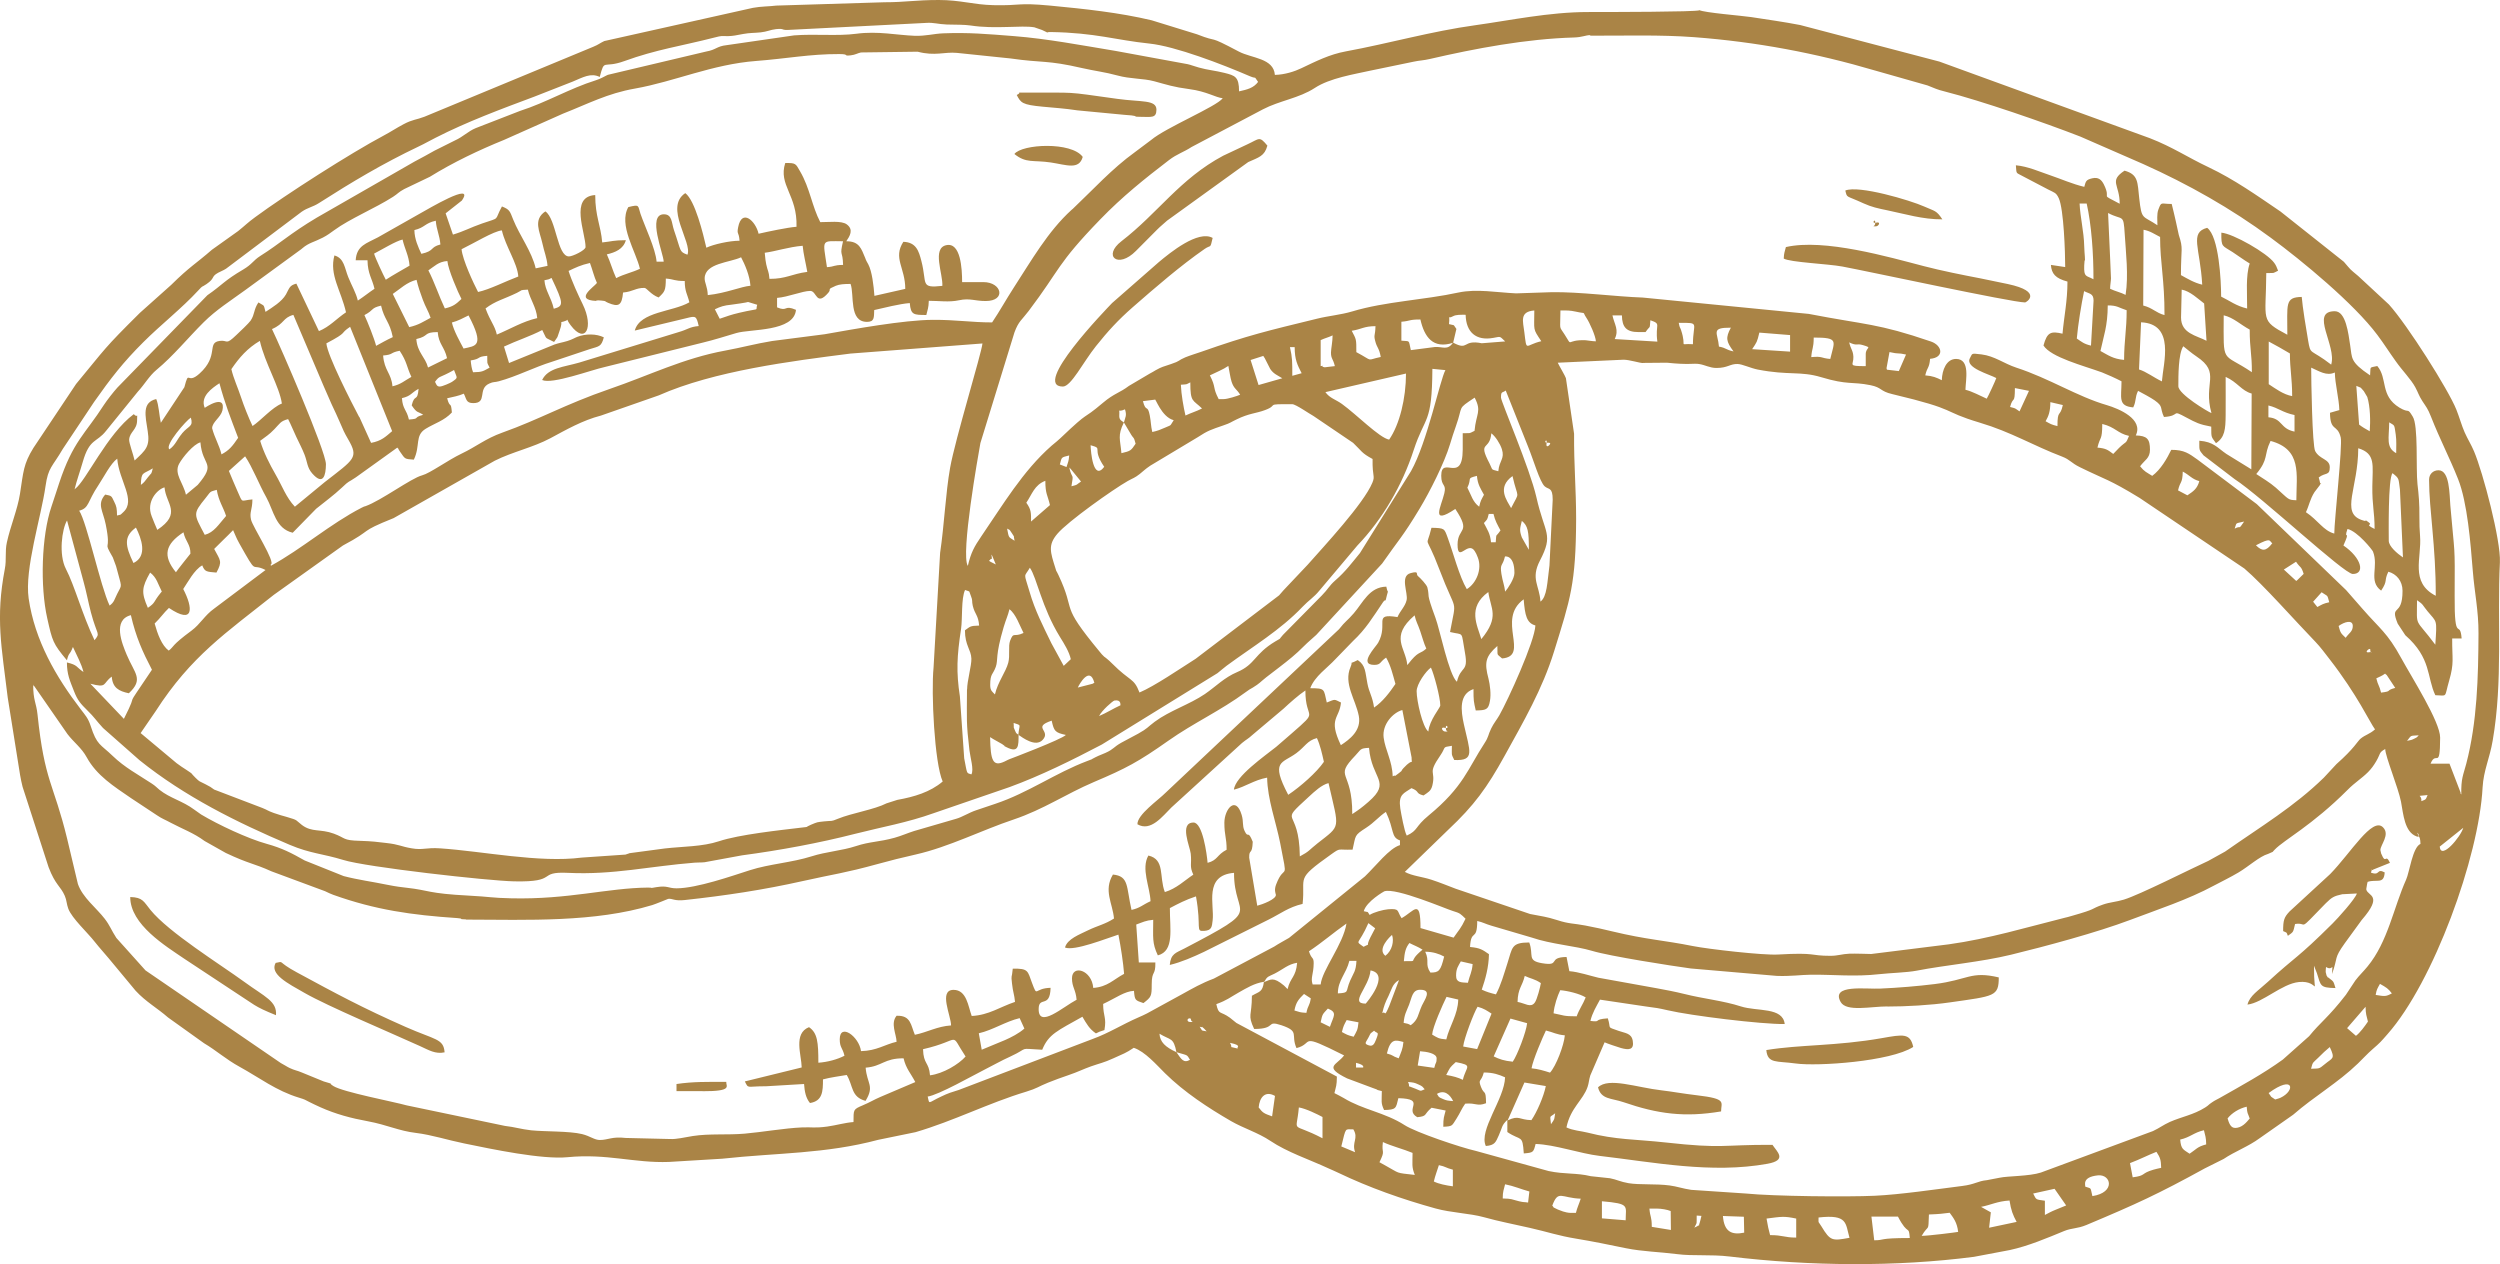 <?xml version="1.0" encoding="UTF-8"?><svg id="Ebene_2" xmlns="http://www.w3.org/2000/svg" width="232.63" height="117.64" viewBox="0 0 232.63 117.64"><defs><style>.cls-1{fill:#aa8446;fill-rule:evenodd;}</style></defs><g id="_Ńëîé_1"><path class="cls-1" d="m227.02,78.78l2.19-1.75c-.22.82-2.08,3.05-2.19,1.75h0Zm-52.46-57.72c.26,0,.5-.47,0-.34-.5.13,0-.56-.07.1-.03.28-.38.24.06.24h0Zm-109.19,80.48c2.87.01,2.17-.47,2.21-.87-1.78,0-3.07-.03-4.63.2v.66s2.42,0,2.42,0h0ZM100.75,14.6c-1.05-1.44-5.65-1.2-6.36-.27,1.11.89,1.71.54,3.4.79,1.44.22,2.62.72,2.96-.52h0Zm79.99,5.81c-.56-.85-.68-.74-1.68-1.19-1.32-.59-6.11-2.01-7.35-1.49.19.73,0,.41,1.69,1.19.77.35,1.35.47,2.22.65,1.57.32,3.3.86,5.12.84h0Zm-74.68-9.54c1.07,0,1.54.16,1.55-.66,0-.95-1.41-.7-3.63-1.01-5.19-.72-3.5-.56-8.71-.58-.84,0-.08-.07-.66.22.38.72.48.91,2.44,1.09,1.28.12,2,.16,3.21.34l4.41.42c.17.01.57.04.62.05.63.07.11.13.77.13h0Zm54.09,92.56c0-.87.59-1.18-2.23-1.51-1.36-.16-2.34-.35-3.3-.46-2.36-.27-4.93-1.24-5.92-.28.29,1.14,1.22.99,2.37,1.38,3.2,1.1,5.68,1.43,9.08.86h0Zm-118.78-5.52c-.1-1.27-.86-1.13-3.62-2.35-4.01-1.77-6.44-3.08-10.13-5.08-1.93-1.04-1.1-1.05-1.97-.88-.58,1.04,1.12,1.9,2.7,2.8,2.15,1.23,7.98,3.69,10.73,4.94.82.37,1.43.77,2.3.58h0Zm136.66-.49c-.28-1.3-.94-1.17-2.92-.82-4.26.75-7.59.59-10.75,1.11.12,1.29.95,1,2.74,1.25,2.01.28,8.83-.18,10.93-1.54h0Zm-152.35-2.94c.12-1.32-1.04-1.72-2.94-3.11-2.3-1.67-7.04-4.61-8.74-6.7-.63-.77-.7-1.17-1.88-1.2-.01,2.56,3.31,4.57,5.04,5.75l4.65,3.07c1.88,1.2,1.77,1.33,3.88,2.18h0Zm149.94-.82c1.72,0,3.99-.12,5.85-.39,4.12-.59,4.52-.54,4.52-2.32-2.63-.62-2.83.23-5.97.62-1.52.19-3.42.35-5.05.42-1.34.07-4.64-.43-3.69,1.25.54.94,2.8.41,4.34.41h0ZM117.94,13.56c-.77-.93-.72-.66-1.87-.13l-2.25,1.06c-4.03,2.15-6.06,5.33-9.46,7.95-1.78,1.37-.34,2.61,1.34.91l1.98-1.99c.34-.34.61-.54.92-.83l7.55-5.45c.98-.44,1.52-.55,1.78-1.52h0Zm-19.04,22.41c.77,0,1.88-2.26,3.08-3.76,1.11-1.39,2.05-2.42,3.43-3.63,2.07-1.81,4.44-3.86,6.69-5.42.61-.42.49.05.74-1.02-1.35-.76-3.96,1.37-5.01,2.25l-4.35,3.81c-.55.58-7.52,7.76-4.58,7.77h0Zm89.52-7.82c.13,0,1.73-1.01-1.59-1.72-.95-.2-1.62-.34-2.56-.53-1.57-.3-3.63-.71-5.27-1.14-3.2-.83-9.25-2.59-12.82-1.77-.12.51-.17.48-.2,1.07.59.35,4.1.49,5.45.74,2.26.42,15.8,3.34,16.99,3.34h0Zm28.2,62.82c-.17-.29-.1-.05-.21-.52-.01-.05.02-.4.03-.47.7.45.61-.62.56.66.58-1.65.14-1.4,1.18-2.86l1.58-2.17c2.04-2.35.58-2.21.43-2.83,0-.01,0-.07,0-.08,0-.04.03-.14.03-.18.03-.22.05-.29.09-.46.85-.28,1.52.27,1.59-.88-.79-.42-.38.35-1.28.02.25-.7-.15-.03.25-.3l1.52-.61c-.43-.94-.36.25-.82-.87l-.07-.32c0-.49.93-1.44.24-2.12-1-.99-2.99,2.38-4.91,4.35l-3.78,3.48c-.52.55-.6.82-.6,1.83.29.16.3.02.44.44.54-.39.48-.3.67-1.1,1.28-.2.12.89,2.78-1.85.03-.03.07-.08.11-.11.53-.52.72-.64,1.5-.81l1.36-.07c-.14.5-1.8,2.34-2.27,2.8-3.32,3.3-3.35,2.98-6.02,5.43-.89.82-1.67,1.26-1.89,2.11,1.42-.17,3.2-1.94,4.78-2.1,2.03-.21,1.39,1.78,1.41-1.52l.27.69c.38,1.19.27,1.36,1.73,1.39-.21-.7-.15-.57-.68-.99h0Zm9.99-30.98c-1.95-2.61-1.71-1.49-1.7-4.14.63.43.46.4.97,1.02.9,1.09.89.69.73,3.13h0Zm-3.01-8.12c-.53-.36-1.32-1.03-1.32-1.55,0-.55-.08-5.82.35-6.29.66.52.54.49.69,1.52l.28,6.32h0Zm-.63-9.7c-.98-.54-.66-1.4-.65-2.87.53.34.46.13.61,1.15.08.56.04,1.15.04,1.72h0Zm-2.01,7.05c-1.06-.52-.06-.28-.59-.65-.76-.52.29.14-.63-.19-1.95-.7-.31-2.96-.3-6.67,1.64.5,1.33,1.56,1.31,3.53-.02,1.85.21,2.35.21,3.97h0Zm-1.71-13.32c.6.27.28.03.71.5l.32.54c.28.9.3,2.23.23,3.19-.4-.22-.69-.39-.99-.62l-.26-3.61h0Zm-2.04,13.75c-1.02-.27-1.5-1.23-2.64-1.99.3-.62.37-1.2.8-1.87l.49-.64c.21-.54.11.33-.02-.43l-.08-.29c.62-.49,1.03-.14,1.03-.95,0-.79-.94-.71-1.36-1.51-.27-.51-.37-6.6-.37-7.76.75.33,1.44.81,2.2.45.02,1.06.39,2.44.42,3.5l-.87.25c.02,1.8.69,1.01,1,2.3.18.74-.6,7.75-.6,8.94h0Zm-3.52-3.1c-.83-.04-.64-.03-1.92-1.17-.55-.48-1.26-.9-1.82-1.27,1.19-1.45.66-1.69,1.33-3.08,2.93.79,2.41,3.08,2.4,5.52h0Zm-.19-6.39c-1.35-.27-1.09-1.22-2.42-1.33v-1.1c.95.23,1.29.65,2.43.89v1.54h0Zm-.21-3.3c-.83-.15-1.55-.7-2.18-1.11v-3.97c.7.38,1.26.68,1.97,1.11,0,1.47.21,2.3.21,3.97h0Zm-3.74-2.22c-2.85-1.93-2.64-.59-2.63-5.3.91.21,1.59.89,2.42,1.33,0,1.84.21,2.26.2,3.97h0Zm-4.23-2.93c-.94-.49-2.37-.68-2.37-2.16l.06-2.6c.79.14,1.54.88,2.09,1.29l.22,3.47h0Zm.46,6.73c-.29-.1-3.08-1.76-3.08-2.5,0-.92-.01-3.02.46-3.72.45.35.71.6,1.23.95,2.32,1.55.59,2.43,1.39,5.27h0Zm-4.37-9.12c-.8-.21-1.1-.67-1.98-.89l.03-7.05c.6.1,1.08.44,1.54.67,0,2.41.42,3.97.41,7.27h0Zm-.24,6.17c-.74-.35-1.48-.92-2.13-1.11l.19-4.39c3.19.15,2.07,3.77,1.94,5.49h0Zm-3.52-2c-1.03-.09-1.48-.44-2.2-.83.3-1.4.67-2.31.68-4.24.89-.01,1.03.22,1.76.45,0,1.82-.23,2.76-.24,4.63h0Zm-1.49-13.67c1.39.74,1.43,0,1.55,1.97.1,1.67.37,3.82.08,5.65-.43-.23-.98-.34-1.44-.57,0-.34.08-.74.08-.97l-.07-1.68-.2-4.41h0Zm-1.35,6.17c-.7-.38-.91-.16-.87-1.29.04-1,.1.01.06-.8-.01-.28-.06-.64-.06-.99-.03-1.39-.37-2.65-.43-3.97h.66c.44,1.95.64,4.66.63,7.06h0Zm-.24,6.17c-.67-.16-.85-.34-1.32-.66.11-1.26.42-3.19.68-4.41.49.26.88.2.88.88l-.24,4.19h0Zm-.61-14.77c-1.11-.26-2.18-.74-3.13-1.06-1.02-.34-2.12-.85-3.25-.95.07.9-.02.63.71,1.05l2.31,1.21c.58.3.72.27.97.8.47,1.01.6,5.09.6,6.41l-1.33-.2c.06.82.42,1.25,1.54,1.55,0,1.83-.32,3.26-.46,4.85-1.07-.25-1.43-.16-1.77,1.1.7,1.1,3.7,1.87,5.44,2.5.42.16,1.35.58,1.82.83,0,1.53-.36,2.3,1.09,2.43.31-.64.14-.9.45-1.54.4.21,1.2.64,1.54.88.85.6.46.67.87,1.55,1.64-.1.58-.76,2.12.07.85.45,1.15.62,2.28.83,0,1.1,0,.9.44,1.54.82-.54.89-1.28.9-2.63.01-1.17,0-2.36,0-3.54,1.09.48,1.48,1.3,2.42,1.55l-.03,7.05-2.32-1.43c-.84-.57-1.18-1.13-2.52-1.23.01.86-.07.82.39,1.36l2.88,2.2c2.62,1.72,10.18,8.83,11.01,8.84,1.18,0,.81-1.51-.87-2.65.73-1.63-.03-.39.38-1.54.95.23,2.31,1.95,2.37,2.1.56,1.42-.46,2.74.76,3.64.65-.97.24-.87.67-1.76.75.2,1.32.86,1.32,1.77,0,2.53-1.22,1.16-.45,3.06l.71,1.08c2.43,2.13,1.99,3.89,2.79,5.58,1.18.03.81.29,1.29-1.36.48-1.67.27-1.97.28-3.92h.88c-.15-1.88-.68.63-.65-3.97.03-5.06.01-3.6-.4-8.38-.09-1.09-.05-3.3-1.1-3.3-.51,0-.88.36-.88.88,0,2.8.64,6.2.62,10.8-2.43-1.25-1.29-3.52-1.46-5.57-.05-.61-.06-1.08-.06-1.7.01-1.35-.06-2.1-.18-3.12-.16-1.47.1-5.48-.45-6.3-.54-.88-.25-.23-1.23-.82-1.83-1.12-1.07-2.71-2.06-3.87-.8.18-.59,0-.67.87-1.89-1.27-1.66-1.6-1.85-2.78-.17-1.1-.39-3.18-1.43-3.19-2.37,0,.2,3.22-.34,4.97-2-1.55-1.9-.81-2.15-2.27-.17-.97-.52-3.12-.59-4.03-1.6.03-1.33.67-1.34,3.52-2.59-1.38-1.98-1.26-1.96-5.74.87-.02.52.06,1.1-.22-.14-.34-.17-.47-.36-.73-.65-.91-3.82-2.72-4.92-2.81-.02,1.4.09,1.18,1.05,1.81.57.37.99.7,1.59,1.06-.39,1.14-.23,2.81-.24,4.19-1.04-.25-1.58-.7-2.42-1.11,0-1.47-.2-5.58-1.3-6.4-1.67.44-.65,1.87-.46,5.29-.76-.18-1.36-.55-1.98-.89,0-2.55.24-2.39-.2-3.74l-.28-1.28c-.09-.46-.26-1.07-.38-1.6-1.04,0-.94-.26-1.24.52-.16.42-.09,1-.09,1.46-1.39-.94-1.46-.44-1.69-2.49-.17-1.49-.06-2.23-1.37-2.59-1.49.99-.44,1.28-.45,3.08-2.01-1.07-.68-.22-1.49-1.83-.21-.4-.49-.67-1.06-.54-.6.14-.6.28-.75.81h0Zm31.35,57.16c.08-.68-.68-.41.58-.57-.19.45-.12.39-.58.57h0Zm-1.34-5.6c.45-.56.23-.47,1.1-.53-.16.14-.07.15-.37.29-.4.2-.26.11-.74.23h0Zm-2.41-4.51c-.16-.68-.28-.64-.44-1.32.32-.16.51-.21.82-.44.04.04.06.09.14.12l.8,1.21c-.98.26-.19.3-1.32.44h0Zm1,28c-.58.31-.66.27-1.5.14.09-.53.16-.59.4-1.03.6.34.76.43,1.11.89h0Zm-2.09-31.75c-.61.11.11-.53.09-.22-.03.41.37.13-.09.22h0Zm-1.24,35.7l-.83-.72,1.72-1.99c.01.72.09.83.22,1.38-.26.39-.75,1.06-1.11,1.32h0Zm-1.62-38.14c.54-.39,1.32-.62,1.32,0,0,.53-.36.65-.66,1.1-.43-.42-.48-.41-.66-1.11h0Zm-1.98-1.77l-.39-.49.79-.88c.62.44.5.16.71.93-.58.13-.65.2-1.1.44h0Zm-.58,42.96c.16-.67.19-.54.68-1.03.4-.4.67-.66,1.06-.98.53,1.13.26.99-.46,1.59-.58.48-.49.39-1.29.43h0Zm-2.54-46.44l1.14-.73c.43.64.46.35.71,1.13l-.57.56s-.08.06-.12.1l-1.15-1.06h0Zm-.8,49.31c-.55-.39-.23-.08-.61-.6,2.38-1.75,2.5-.21,1.1.44-.17.08-.46.14-.49.16h0Zm-1.79-51.57c1.47-.77,1.21-.4,1.52-.19-.59.78-.96.75-1.52.19h0Zm-1.97,54.21c-.4,0-.56-.51-.67-.88.38-.49,1.07-.93,1.78-1.09.06.72.07.49.28,1.1-.32.38-.73.88-1.38.88h0Zm-.01-55.76c.22-.6-.01-.45.88-.66-.59.87-.23.31-.88.66h0Zm-4.19,58.17c-.6-.41-.8-.41-.88-1.32.96-.22,1.25-.65,2.21-.87.12.52.2.65.21,1.32-.84.21-.95.48-1.55.87h0Zm.9-62.59c-.2.72-.56.95-1.11,1.32l-.87-.46c.21-.91.41-.59.44-1.75.66.35.84.7,1.54.89h0Zm-6.2,64.78l-.25-1.32c.97-.37,1.69-.75,2.46-1.05.36.55.42.75.44,1.49-.38.09-.41.08-.71.17-1.22.35-.66.55-1.93.71h0Zm-.34-68.99c-.33.82-.21.42-.93,1.12l-.54.56c-.5-.37-.66-.52-1.47-.59.26-1.1.44-.61.45-2.2,1.23.3,1.41.87,2.48,1.11h0Zm-3.41,70.74c-.21-.89-.06-.66-.66-.88.02-.14-.34-.89,1.17-1.05,1.23-.13,1.68,1.59-.51,1.93h0Zm-4.36-72.09c.29-.51.44-.9.45-1.79l1.16.27c-.26,1.2-.5.35-.5,1.96-.58-.14-.65-.2-1.1-.45h0Zm-.06,73.84v-1.32c-.89-.13-.78-.06-1.09-.67l1.99-.44,1.08,1.55-.93.38c-.43.17-.7.32-1.04.5h0Zm-2.36-74.77c-.49-.33-.3-.26-.88-.41.29-1.08.44-.17.45-1.76l1.31.26-.88,1.91h0Zm-2.83,75.96l.16-1.43-.91-.51c.87-.16,1.5-.52,2.65-.59.14.91.31,1.34.66,1.99l-2.55.54h0Zm-6.27.75c.67-1.14.61-.23.67-1.98,1.04-.04,1.28-.08,1.93-.16.36.49.69.9.79,1.78-.18.04-2.7.36-3.4.37h0Zm-1.46-82l-.67,1.54-1.11-.13c0-.1-.07-.16-.03-.17l.27-1.47c.94.22.69.04,1.54.23h0Zm-2.96,82.42l-.26-2.2h2.47c.97,1.87,1,.72,1.1,1.99-2.99,0-2.27.21-3.31.21h0Zm-.79-82.44v1.1c-1.75,0-1.11-.09-1.15-.87-.03-.61-.24-.68-.39-1.34.77.37.65.06,1.3.26.92.28.24.15.24.84h0Zm-1.51,82.21c-1.6.29-1.78.32-2.61-1.06-.31-.52-.28-.22-.27-.83,2.74-.31,2.49.54,2.88,1.89h0Zm-1.8-81.78c-.92-.08-.65-.27-1.76-.17.07-.9.22-.76.23-1.82,2.38,0,1.93.31,1.54,1.99h0Zm-3.16,80v1.76c-1.12,0-1.21-.23-2.43-.23-.15-.56-.21-.82-.33-1.54,1.42-.18,1.61-.24,2.76,0h0Zm-.57-82.22v1.54s-3.53-.23-3.53-.23c.43-.65.46-.64.67-1.54l2.87.23h0Zm-6.26,81.97l1.96.07.03,1.48c-1.17.24-1.87-.08-1.98-1.55h0Zm.99-80.45c-.79-.18-.62-.31-1.35-.45-.1-1.29-.82-1.77,1.11-1.76-.51.95-.44,1.28.24,2.2h0Zm-3.64,81.54c.29-.59.2-.25.22-1.13l.44.03c-.04.17-.15.66-.18.71-.35.62.3-.24-.2.25l-.29.14h0Zm-1.45-84.2c2.03,0,1.32-.06,1.32,1.99-1.43-.1-.52.43-1.11-1.33-.12-.35-.1-.09-.21-.66h0Zm-.75,82.65l.02,1.76-1.78-.29c0-.99-.15-.85-.22-1.7h.66c.45,0,1.01.1,1.32.23h0Zm-2.57-78.92l2.22-.02c2.04.22,2.46.04,2.98.12.59.09,1,.37,1.63.37,1.05,0,1.26-.39,1.97-.37.43.01,1.21.39,1.88.52,2.89.56,3.94.12,5.9.71,2.49.75,2.83.39,4.57.74,1.1.22.87.56,2.03.83,6.34,1.51,4.42,1.54,8.15,2.66,2.93.87,4.96,2.13,7.67,3.16.75.29.8.57,1.66.99,2.38,1.17,2.66,1.09,5.54,2.85l9.75,6.57c1.74,1.48,4.79,4.94,6.62,6.83.47.49.86,1.03,1.29,1.58,2.62,3.37,3.78,5.94,4.25,6.56-.54.47-.87.48-1.34.86-.28.22-.56.88-2.25,2.37l-1.17,1.26c-2.78,2.71-5.82,4.52-9.19,6.88l-1.57.87c-1.5.68-6.4,3.16-7.85,3.6-.76.23-1.28.23-1.94.46-1.28.45-.45.36-2.89,1.05l-.39.11s-.09.02-.12.03c-.03,0-.1.02-.13.03-3.55.89-7.13,1.97-10.82,2.48l-7.22.9c-.13,0-1.55-.05-2.01-.03-.71.03-1.1.2-1.78.2-2.01,0-1.24-.33-4.89-.12-1.38.08-6.47-.5-7.92-.79-2.74-.55-4.28-.59-7.48-1.36-.74-.18-1.66-.39-2.53-.55-1.1-.21-1.5-.14-2.6-.5-1.08-.34-1.37-.34-2.53-.57l-6.92-2.35c-.79-.3-1.44-.57-2.26-.84-.88-.29-1.76-.34-2.48-.73l4.03-3.91c2.43-2.28,3.62-3.93,5.25-6.88,1.77-3.21,3.52-6.21,4.61-9.73,1.51-4.88,2.03-6.27,2.05-12.31,0-2.83-.21-4.99-.19-7.94l-.76-5.17c-.07-.22-.61-1.12-.76-1.44l6.14-.28c.56.01,1.47.31,1.79.31h0Zm-.43-2.87h.66c.48-.7.36-.15.45-1.1,1.07.37.42.33.65,1.99l-3.97-.24c.42-.86-.02-1.34-.21-2.2h.88c.02,1.1.42,1.55,1.54,1.55h0Zm-3.4,82.47v-1.59c2.65.23,2.21.41,2.21,1.77l-2.21-.18h0Zm-.57-81.61c-.29,0-.88-.1-.94-.1-1.93-.08-1.16.73-1.96-.53-.55-.87-.4-.29-.39-2.24.63,0,.84-.02,1.44.11,1.06.24.54-.07.98.58.29.43.86,1.69.88,2.19h0Zm-1.4,79.78c-.17.53-.32.8-.45,1.32-.64,0-.63.03-1.2-.13-.01,0-.45-.16-.48-.18-.69-.33-.27-.14-.52-.36.56-1.51.82-.71,2.65-.65h0Zm.46-18.73c-.25.64-.59,1.07-.84,1.76-1.28,0-1.17-.09-2.15-.28.06-.74.37-1.63.62-2.15.67.05,1.8.32,2.37.67h0Zm-3.23,11.8c-.09-.93-.16-.57.39-1.02-.11.64,0,.46-.39,1.02h0Zm-1.81-5.2c.13-.79,1.03-2.88,1.34-3.52.71.17.96.38,1.76.45-.08.93-.82,2.87-1.38,3.47-.57-.18-1.12-.35-1.71-.4h0Zm1.74-58.16c.01.16-.44.53-.34,0,.1-.57-.38-.02.09-.05.02,0,.24-.02.25.06h0Zm-1.48-12.37c0,1.95-.17,1.64.65,2.87-1.53.35-1.34,1.07-1.58-.85-.12-1-.47-1.9.93-2.01h0Zm.61,62.6c-.05.32-.35,1.55-.58,1.83-.38.49-.87.05-1.59-.08.03-1.28.44-1.44.67-2.42.54.26.92.27,1.5.67h0Zm-1.13-40.34l-.64-1.13c-.25-.69-.17-.84,0-1.54.56.45.66.97.65,2.67h0Zm-1.5,47.65c-.8-.08-1.23-.23-1.76-.49l1.56-3.52,1.55.43c-.07.79-.92,3-1.34,3.59h0Zm1.56,12.08l-.12,1.03c-.42-.07-.32,0-.84-.12-.77-.19-.62-.24-1.52-.26,0-.67.1-.8.22-1.32.82.16,1.43.44,2.26.67h0Zm-1.7-63.59c-.4-.73-1.35-1.91.13-2.98.52,2.29.72,1.29-.13,2.98h0Zm-.32,56.97l1.56-3.52,1.99.33c-.19.96-.84,2.45-1.34,3.17-1.14-.02-1.14-.49-2.2.02h0Zm-.23-49.18c-.08-.65-.23-.92-.35-1.66-.16-1.01.11-.68.33-1.63,0,0,.88-.17.88,1.54,0,.52-.59,1.41-.87,1.74h0Zm4.42-8.56l-.3,6.11c-.21,1.58-.22,2.91-.84,3.36-.08-1.49-.93-2.11-.05-3.81,1.3-2.5.45-2.44-.33-5.92-.6-2.64-3.29-8.89-3.29-9.25,0-.62.1-.41.44-.66l2.07,5.2c.53,1.3,1.09,3.28,1.55,3.71.36.33.75.05.75,1.24h0Zm-5.06-2.66c-.75-.2-.48-.07-.82-.73-1.13-2.16.03-1.12.17-2.8.37.27.82.97.98,1.47.29.91-.24,1.04-.33,2.06h0Zm.2,5.51c-.47.7-.36.15-.44,1.1h-.44c-.07-.83-.35-1.17-.66-1.79.35-.39.3-.27.45-.85h.44c.15.65.38,1.02.66,1.55h0Zm-1.78,10.11c-.38-1.29-1.33-2.94.65-4.38.21,1.56,1.08,2.28-.65,4.38h0Zm-1.69,37.91c.08-.76,1.01-3.18,1.34-3.7.6.16.88.37,1.3.64l-1.34,3.3-1.3-.24h0Zm1.93-51.33c-.24.45-.31.52-.44,1.1-.61-.45-.73-1.07-1.1-1.77.46-.94-.14-.83.89-1.1.07.82.34,1.17.66,1.77h0Zm-2.59,44.73c0-.67.21-.89.44-1.32l1.1.25c-.06.77-.27,1.02-.44,1.74-.64-.04-1.1,0-1.1-.67h0Zm-.27-58.9l.3-1.27c-.37-.5-.06-.28-.69-.45.12-1.09-.23-.39.37-.73.28-.16.72-.14,1.18-.14.03,1.61.96,2.45,2.58,2.15.73-.13.55-.18,1.1.33l-2.18.17c-1.84-.37-1.18.74-2.67-.06h0Zm-.65,68.15c.39-.73.27-.63.89-1.2,1.67.32.96.37.66,1.65-.45-.22-.94-.35-1.54-.45h0Zm-.1-31.96c-.26,0-.5-.48,0-.34.5.14,0-.56.07.1.02.28.38.24-.07.24h0Zm-1.21,28.21c.06-.75.99-2.8,1.34-3.52l1.09.25c-.03,1.41-.82,2.47-1.11,3.71-.75-.06-.82-.16-1.32-.45h0Zm1.96,6.18c-.51-.04-.62-.05-.94-.19-.52-.22-.35-.18-.57-.48.67-.4,1.19.02,1.51.67h0Zm-.03,6.39v1.54c-.65-.09-1.31-.22-1.77-.45.14-.6.29-.93.47-1.52.65.13.62.25,1.3.42h0Zm-.81-19.84c-.33,1.35-.49,1.49-1.28,1.49-.54-.81-.05-1.02-.48-1.94.72,0,1.3.2,1.76.45h0Zm-.7,9.48c0,.5-.08.26-.22.88l-1.54-.22.22-1.33c.59.04,1.55.19,1.54.67h0Zm-1.86-34.17c0-.67.87-1.88,1.33-2.2.28.58.87,2.78.87,3.53,0,.2-1.02,1.37-1.11,2.42-.54-.4-1.09-2.85-1.09-3.75h0Zm3.38-32.43c-.51.75-.96.35-1.68.4l-2.24.29c-.23-1.01-.04-.79-.88-.88v-1.76c.86-.07.72-.22,1.77-.21.37,1.63,1.17,2.77,3.03,2.17h0Zm-2.63,69.47c-.45.18-.28.19-.83-.04-1.04-.44-.42,0-.72-.64.52.05.59.06.92.21.48.21.4.22.63.47h0Zm-1.3-5.96c-.3-.17-.25-.12-.66-.22.07-.81.25-1.03.51-1.7.26-.66.29-1.39,1.04-1.38,1.14,0,.39.94.15,1.47-.39.87-.33,1.31-1.04,1.83h0Zm1.1-7.03c-1.54,1.25-.19,1.04-1.74,1.07.07-.85.17-1.25.52-1.69.46.24.77.33,1.22.62h0Zm-1.42-26.48c-.13-1.63-1.68-2.6.68-4.63.15.64.28.76.52,1.46.22.64.33,1.12.57,1.63-.53.5-.66.23-1.37,1.05l-.4.49h0Zm-.06,15.84c-.2-.32-.51-2-.59-2.5-.2-1.34.34-1.4,1.04-1.89.83.33.31.47,1.12.68.42-.29.69-.4.82-.92.35-1.45-.5-1,.74-2.8.58-.84.12-.75,1.08-.9,0,.9-.08.71.22,1.32,1.97.09,1.45-.81.9-3.3-.29-1.31-.47-2.83.89-3.3,0,1.11.02,1.14.21,1.99.94-.02,1.18-.05,1.32-.88.12-.65,0-1.53-.13-2.06-.41-1.54-.28-2.08.82-3.06.05.99-.12.66.44,1.16,2.63-.21-.58-3.63,2.01-5.5.12,1.5.28,2.21,1.09,2.43-.06,1.49-2.55,6.94-3.35,8.35-.22.39-.54.77-.76,1.23-.32.65-.22.76-.62,1.37-1.55,2.37-1.96,4.06-5.19,6.72-1.34,1.1-.96,1.38-2.06,1.89h0Zm-1.84,20.3c.34-1.43.81-1.26,1.54-1.07-.06.68-.22.95-.44,1.52-.68-.23-.4-.26-1.1-.45h0Zm.54-25.79c-.03-1.41-.69-2.44-.84-3.6-.16-1.24.88-2.34,1.74-2.57l.86,4.41c0,.86.26-.1-.76,1-.37.4.09.06-.42.46-.68.53-.13.06-.58.3h0Zm-.68,16.7c-.81-.62.46-1.82.62-1.94.2.55.03,1.44-.62,1.94h0Zm-.29,5.34c.16-.69.28-1,.59-1.62.27-.55.36-1.14.97-1.46l-.91,2.41c-.51,1.2-.29.4-.66.67h0Zm2.82,13.01c0,1.03-.1,1.28.21,2.04-1.87-.21-1.34-.11-2.73-.87l-.56-.31c.59-1.21.17-.73.32-1.88.75.36,1.92.66,2.76,1.01h0Zm-4-22.16c-.26-.41-.08-.2-.54-.34.25-.92,1.9-1.85,1.91-1.85,1.08-.37,5.82,1.67,6.35,1.82.74.22.74.28,1.21.73-.44.93-.62,1.04-1.11,1.76l-3.08-.89c0-2.81-.58-1.58-1.76-.92-.46-.69-.14-.91-1.25-.83-.47.04-1.35.28-1.73.53h0Zm.42,10.78c.29.31.51.01.18.84-.16.4-.29.65-.68.52-.47-.16-.27-.25-.02-.73.29-.57.12-.29.52-.63h0Zm.61-62.69c-1.43.3-.57.45-2.26-.45,0-1.26,0-1.16-.43-1.99.93-.14,1.09-.42,2.21-.43-.02.93-.18.78-.03,1.36.17.7.36.61.52,1.5h0Zm-1.39,60.17c-1.56,0,.31-1.5.45-3.09,1.92.36-.44,3.09-.45,3.09h0Zm-.2-5.29c-.85-.62-.47-.09.45-2.2l.63.48c-.13.25-.29.54-.44.84-.53,1.05.14.46-.65.89h0Zm-.04,11.24h-.66s0-.44,0-.44c.88.21.64.43.66.44h0Zm-1.01-23.59c.02-4.18-1.76-3.3.29-5.45.55-.57.4-.67,1.27-.71.24,2.96,2.13,3.13-.06,5.03-.61.53-.86.71-1.51,1.14h0Zm-.96,20.27c.14-.58.2-.65.44-1.1l1.1.21c-.07.76-.17.82-.45,1.34-.58-.14-.65-.2-1.1-.44h0Zm1.23,11.2l-1.29-.54c.46-1.87.32-1.57,1.12-1.59.52.85-.18,1.18.17,2.14h0Zm-1.61-14.78c0-1.23.78-1.83,1.07-3.03h.66c-.05,1-.27,1.11-.59,1.85-.46,1.06-.03,1.11-1.14,1.18h0Zm6.34-57.68c0,2.29-.59,4.74-1.57,6.15-.91-.17-3.03-2.34-4.39-3.32-.6-.43-1.13-.53-1.54-1.1l7.5-1.73h0Zm-7.94,60.36c.17-.8.17-.72.67-1.27.91.37.54.67.19,1.7l-.86-.42h0Zm0-61.05v-2.42c.4-.19.72-.25,1.11-.44,0,.58-.14,1.21-.15,1.58-.01.6.2.58.36,1.28l-.95.11c-.57-.11.25-.19-.38-.11h0Zm-.75,57.53c-.21-.65.09-.9.1-1.98,0-.6-.2-.32-.44-1.1,1.24-.82,2.3-1.75,3.49-2.58-.3,1.93-2.28,4.34-2.4,5.67h-.75Zm-1.69,2.42c.14-.76.4-1.05.89-1.53l.63.41c-.12.77-.25.57-.41,1.35-.71-.05-.52-.06-1.11-.22h0Zm2.61,9.92v1.98c-3.03-1.59-2.42-.3-2.2-2.87.67.11,1.73.64,2.2.89h0Zm-2.11-24.25c-.05-4.79-2.13-2.82.85-5.56.53-.49,1.17-1.09,1.82-1.26,1,4.39,1.19,3.86-1.03,5.61-.81.64-.73.73-1.64,1.21h0Zm.17-44.96l-.87.24c0-1.31.01-1.66-.22-2.67h.44c0,1.17.26,1.68.65,2.43h0Zm-1.25,39.23c-1.68-3.2-.58-2.89.76-3.88.81-.6,1.01-1.17,1.91-1.4.3.64.48,1.45.65,2.21-.66.97-2.19,2.32-3.32,3.07h0Zm-1.23,28.01l-.27,1.91c-.75-.27-.86-.31-1.25-.83.08-.94.61-1.59,1.52-1.07h0Zm-1.02-10.59c.33-.57.38-.48.98-.78.82-.42,1.26-.88,2.1-1.01-.11,1.35-.63,1.35-.89,2.45l-.33-.33c-1.01-.85-1.25-.55-1.86-.32h0Zm-.06-58.26c.04.05.03.13.1.16l.54,1.06c.32.47.68.58,1.12.86l-2.21.63-.74-2.33,1.18-.38h0Zm22.7,71.12v1.1c1.29.87,1.41.18,1.53,1.99.9-.07.9-.11,1.1-.88,1.78.05,4.16.9,5.96,1.11,4.98.58,10.42,1.68,15.63.73,1.85-.34.88-1.11.45-1.76-4.76-.02-4.53.38-9.95-.22-2.82-.31-4.58-.23-7.27-.92-.6-.15-1.35-.19-1.95-.48.38-1.84,1.55-2.53,1.97-3.78.12-.35.12-.65.25-1.06l1.33-3.08c.2.1,1.21.44,1.52.53.71.2,1.25.2,1.1-.67-.12-.73-.74-.71-1.33-.93-1.16-.42-.65-.12-.99-1.16-1.47.1-.51.38-1.62.24.18-.76.56-1.36.89-1.98l4.23.63c1.01.13,1.21.16,2.08.36,2.13.5,8.71,1.31,10.88,1.28-.18-1.6-2.56-1.15-4.08-1.64-1.64-.53-3.48-.71-5.27-1.16-.85-.21-1.74-.38-2.56-.53l-5.43-.98c-.74-.17-1.82-.54-2.7-.61l-.26-1.32c-1.82.03-.49.88-2.28.58-1.43-.24-.75-.74-1.19-1.93-1.7,0-1.56.49-2.03,1.93-.32.99-.6,2.02-1.07,2.9-.53-.13-.88-.23-1.32-.44.34-.99.65-2.08.67-3.3-.6-.41-.8-.58-1.76-.67.09-1.74.66-.45.67-2.42.62.15.68.25,1.32.44l3.74,1.1c1.83.63,4.04.77,5.62,1.24,1.65.5,7.42,1.4,9.19,1.64l8,.69c1.3.05,2.25-.1,3.19-.11,2.08-.02,4.06.21,6.36-.05.98-.11,2.55-.15,3.44-.32,2.79-.54,5.97-.8,8.81-1.49,3.2-.78,8-2.07,11.07-3.23,2.61-.99,5.36-1.88,7.81-3.2.75-.4,1.51-.76,2.3-1.23.91-.54,1.96-1.5,2.74-1.72l.43-.19s.14-.17.19-.21c.87-.91,3.47-2.24,6.79-5.57.66-.67,1.29-1.04,1.89-1.64.33-.34.51-.59.76-1.01.43-.73.22-.8.84-1.14.01.7,1.21,3.58,1.47,4.91.22,1.19.33,2.81,1.44,3.22.62.23-.3-.93.28.1,0,.02.08.1.09.6-.73.3-1.03,2.65-1.33,3.31-1.17,2.61-1.7,5.8-3.6,8.1-.38.47-.76.81-1.13,1.3l-.88,1.33c-1.64,2.12-2.36,2.54-3.42,3.85l-2.45,2.18c-1.87,1.35-3.85,2.42-5.89,3.58-.35.2-.38.18-.7.4-.39.26-.26.24-.64.48-1.08.68-2.16.85-3.28,1.34-.64.29-.93.55-1.57.85l-10.43,3.86c-1.06.35-3.1.32-3.83.48l-1.2.23c-.86.08-1.08.39-2.3.54-2.46.31-5.74.8-8.14.91-2.52.12-9.4.05-12-.21l-5.07-.34c-.8-.12-1.33-.32-2.01-.41-1.3-.17-2.8-.04-3.82-.21-.77-.13-1.1-.34-1.73-.46l-1.78-.19c-1.35-.33-2.42-.16-3.93-.48l-6.76-1.87c-1.38-.31-5.59-1.72-6.65-2.41-1.82-1.17-3.87-1.42-5.65-2.51-.32-.19-.55-.29-.87-.46.15-.65.22-.67.23-1.54l-9.35-4.99c-.25-.18-.37-.32-.61-.49-.91-.66-1.03-.21-1.26-1.26,1.03-.38,1.21-.59,2.11-1.1.68-.38,1.43-.85,2.32-.98-.13.99-.43.89-1.12,1.3,0,1.93-.43,1.72.21,3.09,2.15,0,1.04-.84,2.53-.35,1.75.59.85.86,1.41,2.13,1.71-.43.05-1.52,4.43.68-.68.92-1.98,1.03.28,2.14l2.41.9c.74.24.02.09.82.28,0,.96-.11,1.08.21,1.76,1.15-.02,1.1-.16,1.33-1.1,2.69.07.47,1.04,1.76,1.77.98-.1.56-.24,1.33-.88l1.31.26c-.15.61-.22.64-.22,1.51.9-.04.79-.09,1.23-.76.37-.58.46-.9.81-1.39,1.05-.09,1.08.28,1.94-.04-.02-1.36-.16-.72-.47-1.51-.3-.78.01-.4.26-1.35.88,0,1.42.2,1.98.45-.05,2.01-2.48,4.93-1.79,6.39.85-.07.92-.36,1.21-1,.34-.75.24-.91.78-1.42h0Zm-25.06-6.66c-1.03-.28-.4.05-.75-.54,1.26.26.5.43.75.54h0Zm-1.36-60.44h-.44c-.6-1.15-.21-1.03-.82-2.21l.85-.4c.44-.21.54-.27.87-.48.08.36.18,1.11.3,1.47.22.67.46.66.8,1.21-.28.12-1.16.41-1.55.41h0Zm-1.56,58.83c-.61-.12-.34,0-.65-.43.55.15-.04-.17.34.11.11.08.3.32.31.32h0Zm-1.52-.87c-.4,0-.29-.41,0-.33,0,0,.04.02.04.03,0,0,.02.06.02.07.02.27.39.23-.06.23h0Zm-.45-56.43c-.18-.77-.39-1.94-.43-2.87.68-.05.42,0,.88-.22,0,1.89.23,1.59,1.09,2.43-.54.28-1.01.4-1.55.66h0Zm-.84,59.24c1.13.33.94.2,1.26.71-.59.34-.81-.05-1.26-.71h0Zm0,0c-1.04-.48-1.53-.94-1.58-1.72,1.05.64,1.3.31,1.58,1.72h0Zm-.26-58.8c-.4.59-.11.38-.84.7-.36.16-.67.29-1.15.39-.14-.61-.11-.89-.23-1.53-.21-1.1-.35-.23-.64-1.34l1.11-.14c.04-.23.59,1.6,1.75,1.91h0Zm-3.18,25.33c-.54-1.4-.82-.96-2.57-2.72-.2-.2-.29-.28-.46-.42-.37-.31-.14-.06-.47-.41l-.2-.24c-3.84-4.64-2.12-3.5-3.85-7.16-.31-.66-.09-.05-.27-.61-.48-1.52-.71-2.16.18-3.21.97-1.15,5.18-4.13,6.55-4.91.54-.3.62-.27,1.11-.65.45-.36.46-.42.99-.78l4.4-2.64c.98-.64,1.23-.7,2.41-1.11.68-.23.64-.28,1.21-.55,1.18-.58,1.8-.55,2.65-.87,1.36-.5-.15-.56,2.53-.55.33,0,1.62.91,1.98,1.1l3.69,2.5c.82.78.75.93,1.81,1.5-.03,1.73.26,1.53-.02,2.21-.81,1.95-4.5,5.91-6.02,7.63l-2.25,2.38c-.15.16-.22.26-.41.47l-7.76,5.9c-1.42.9-3.83,2.55-5.23,3.14h0Zm-1.45-25.13l.57.96c.37.66.33.28.52,1.02-.43.64-.46.68-1.32.88-.11-1.31-.38-1.62.23-2.86h0Zm0,0c-.15-.13-.46-.19-.43-.66.06-.8-.25-.2.53-.56.19.58.03.73-.1,1.22h0Zm-2.31,27.32c.26-.53,1.28-1.41,1.42-1.44.67-.12.55.41.57.44-.65.29-1.3.71-1.99,1h0Zm.48-23.19c-1.03,1.36-1.25-1.41-1.27-2.01,1.26.35.03.2,1.27,2.01h0Zm-2.46,20.54c.12-.28,1.12-2.07,1.54-.44-.05.03-.17.07-.14.08l-1.4.36h0Zm.3-19.17c-.53.35-.23.27-.89.44.23-1.35.07-.53-.21-1.77.04.04.04.1.11.12l.99,1.21h0Zm-1.97-1.59c.19-.72.11-.64.87-.84-.05.61-.1.57-.25,1.08l-.62-.24h0Zm-2.68,5.32c0-.81.03-1.1-.44-1.76.53-.78.75-1.65,1.77-2.04,0,1.24.21,1.31.43,2.26l-1.77,1.54h0Zm3.7,12.8l-.66.62-1.15-2.11c-.78-1.61-1.52-3.03-2.03-4.79-.55-1.88-.53-1.27.03-2.23.65.92,1.09,3.66,2.8,6.44.41.66.86,1.38,1.01,2.07h0Zm-4.88,7.04c-.15-.17-.17-.04-.3-.37-.21-.52-.09-.12-.14-.74.81.26.51.11.44,1.11h0Zm-.35-18.06c-.57-.38-.52-.19-.7-1.14.17.15.15-.06.47.47.3.5.07-.01.23.68h0Zm-2.27,13.42c0-1.09.25-.93.52-1.69.24-.69-.08-.95.73-3.69.24-.8.39-1.04.54-1.67.6.45.96,1.53,1.31,2.21-.92.44-.91-.16-1.25.73-.19.51.01,1.36-.17,2.04-.23.87-.97,1.78-1.24,2.95-.23-.25-.44-.33-.44-.88h0Zm.51-11.22c-.92-.45-.54-.29-.48-.49.03,0,.06-.03.1-.02.12.02-.28-1.17.39.51h0Zm2.12,15.86c.38.26,1.58,1.17,2.24.48.85-.89-1.03-1.17.85-1.8.22.98.31,1.11,1.32,1.33-.4.42-5.23,2.25-5.24,2.25-.05.02-.11.04-.16.07-.07.03-.24.12-.3.15-1.09.51-1.31-.06-1.35-2.27.06.04.23.15.27.17l.85.48c.5.33-.06.06.41.29,1.13.57,1.12-.11,1.12-1.16h0Zm-3.42,29.3l-.27-1.53c1.31-.3,2.47-1.09,3.8-1.41l.44.97c-.5.45-1.25.83-1.8,1.07l-2.17.9h0ZM147.96,3.32c3.21.01,6.5-.1,9.7.14,5.79.44,11.29,1.47,16.88,3.12l4.82,1.37c.72.27.78.36,1.63.57,3.41.87,9.2,2.87,12.59,4.19l5.84,2.55c4.19,1.88,8.18,4.13,11.89,6.87,2.91,2.14,7.73,6.12,9.91,9.04.63.84,1.06,1.54,1.72,2.46.59.84,1.41,1.67,1.8,2.39.3.56.32.76.67,1.31.36.55.49.67.79,1.42.87,2.21,1.71,3.77,2.53,5.83.87,2.19,1.16,5.96,1.37,8.55.16,2.03.54,3.69.53,5.82-.02,4.04-.12,8.22-1.14,12.12-.29,1.1-.49,1.35-.46,2.86-.03-.05-.11-.13-.06-.16l-1.04-2.71h-1.76c.52-1.29.88.69.89-2.43,0-1.46-2.63-5.58-3.62-7.39-1.29-2.37-2.02-2.76-3.59-4.57-.61-.71-1.03-1.19-1.54-1.76l-8.31-8-5.54-4.16c-.75-.53-1.21-.9-2.42-.89-.4.82-.98,1.84-1.77,2.42-.52-.33-.72-.38-1.13-.89.43-.59.92-.74.92-1.54,0-1.01-.28-1.3-1.32-1.33.74-1.52-1.57-2.49-2.69-2.82-2.78-.81-5.33-2.48-8.43-3.49-1.13-.37-2.02-1.08-3.23-1.23-1.06-.13-.82-.09-1.1.38-.42.88,1.84,1.47,2.47,1.82-.05.19-.78,1.76-.89,1.92-.63-.28-1.33-.67-1.98-.83.02-.91.47-2.86-.87-2.87-.9,0-1.3,1.02-1.33,1.98-.51-.25-.82-.39-1.54-.45.19-.82.37-.62.45-1.54,1.35-.11,1.15-1.24.08-1.61-5-1.71-6-1.53-11.37-2.57l-15.44-1.52c-2.56-.09-5.9-.54-8.48-.5l-3.32.11c-1.75-.08-3.65-.44-5.35-.08-3.21.7-6.8.83-9.89,1.76-1.07.32-2.21.41-3.29.68-4.61,1.13-6.34,1.52-10.77,3.08-.34.12-1.03.33-1.47.51-.73.31-.43.33-1.34.63-.75.26-.81.23-1.42.57-.31.17-.2.14-.56.32l-1.93,1.14c-.87.66-1.37.69-2.4,1.56-2.17,1.84-1.03.5-3.97,3.3-.02.01-.29.25-.35.31-.2.17-.3.24-.48.4-2.68,2.36-4.54,5.52-6.55,8.45-.64.94-.95,1.49-1.24,2.73-.68-1.08.98-10.37,1.17-11.43l3.17-10.3c.39-1.06.68-1.14,1.32-1.99,2.96-3.91,2.58-4.31,6.67-8.53,2.04-2.11,4.13-3.78,6.4-5.52.73-.56,1.36-.73,2.09-1.21l6.63-3.5c1.54-.81,3.38-1.04,4.83-1.99,1.41-.93,3.69-1.28,5.2-1.62l4.01-.83c.55-.12.91-.11,1.5-.25,4.24-.98,8.95-1.87,13.4-2,.8-.02,1.08-.22,1.54-.22h0Zm-57.98,60.83c-.01,2.86-.08,3.05.23,5.68.08.67.43,1.79.18,2.23-.47-.16-.37.05-.67-1.5l-.4-5.75c-.35-2.3-.28-3.73.11-6.3.14-.97,0-2.83.37-3.61.55.21.31-.01.55.57.18.43.06.45.17.91.2.82.51.83.59,1.83-.88.02-.82.1-1.32.44,0,1.43.57,1.78.6,2.64.02.64-.4,2.08-.4,2.87h0Zm-3.44,35.91c-.1-1.26-.61-1-.65-2.43,3.75-.86,2.38-1.7,3.96.68-.63.72-2.09,1.6-3.31,1.75h0Zm-.23,1.98c1-.13,4.31-2.01,5.23-2.47.94-.47,1.55-.84,2.48-1.26,1.86-.86.6-.75,2.96-.63.6-1.46,1.4-1.75,3.74-3.07.39.66.65,1.14,1.26,1.55.27-.14.36-.18.79-.31.21-1.19-.11-1.22-.12-2.43,1.23-.58,2-1.18,2.87-1.22.07.89.11.88.88,1.14.73-.57.77-.63.77-1.73,0-1.37.36-.75.34-2.05h-1.54s-.24-3.53-.24-3.53c.61-.22.88-.38,1.58-.44,0,1.64-.12,2.15.43,3.31,1.56-.41,1.11-2.44,1.12-4.4.78-.41,1.46-.77,2.43-1.09.53,2.94-.09,3.28.77,3.21.69-.05.71-.36.78-.98.18-1.45-.85-4.19,1.99-4.42-.02,4.32,2.97,3.08-4.64,7.05-.77.4-1.25.47-1.34,1.52,1.06-.25,2.2-.75,3.19-1.22l6.01-3c1.09-.54,1.86-1.16,3.16-1.46.29-2.62-.76-2.18,2.67-4.62.89-.63.55-.38,1.98-.43.32-1.36.12-1.3,1.27-2.04.78-.51,1.15-1.02,1.83-1.47.81,1.7.45,2.35,1.31,2.65v.44c-.99.29-2.22,1.91-3.26,2.91l-7.06,5.72c-.49.29-.96.53-1.38.81l-5.62,2.98c-1.11.41-2.01.93-2.95,1.45l-3.27,1.79c-.2.11-.59.28-.75.35-1.61.7-2.77,1.47-4.34,2.04l-12.42,4.73c-.65.2-.99.3-1.63.61-1.25.58-1.09.79-1.26.03h0Zm-7.86-79.6c-.35,1.49-.03.8,0,2.21-.97.02-.69.15-1.5.21-.39-2.67-.59-2.42,1.51-2.41h0Zm-6.85,3.5c-.06-.73-.16-.68-.3-1.34-.05-.25-.09-.49-.14-1.08.98-.12,2.2-.54,3.53-.65.06.72.3,1.67.43,2.43-1.47.19-1.93.65-3.53.65h0Zm-1.14,2.42c-.22.65.44.25-1.65.74-.85.2-1.09.31-1.84.56l-.45-.88c.52-.25.84-.36,1.55-.43.23-.02,1.53-.22,1.54-.25l.85.26h0Zm-4.6-.9c-.03-.82-.3-1.12-.29-1.58.04-1.4,2.34-1.44,3.39-1.94.35.66.8,1.69.87,2.65-.87.07-2.25.69-3.97.87h0Zm-14.33,1.27c-.25-1.1-.8-1.68-.87-2.65.42-.1.36-.05.66-.22,1.13,2.38,1.15,2.62.21,2.87h0Zm-5.3,2.4c-.2-.87-.58-1.17-1.05-2.43.93-.71,1.71-.86,2.92-1.45.63-.31.19-.24,1.02-.3.22.95.79,1.64.87,2.65-1.36.31-2.54,1.03-3.75,1.53h0Zm-1.75-3.97c-.4-.76-1.45-3-1.53-3.97,1.14-.55,3-1.69,3.75-1.75.34,1.48,1.44,3.04,1.53,4.29-1.11.41-2.69,1.22-3.75,1.44h0Zm.86,5.95c.02.87-.06.52.22,1.1-.58.31-.64.42-1.54.43-.13-.33-.18-.68-.22-1.1,1.03-.16.5-.35,1.55-.43h0Zm-2.2-.67c-.35-.66-.92-1.66-1.09-2.43.56-.14,1.08-.43,1.55-.66,1.52,2.9.68,2.82-.45,3.08h0Zm-1.75-3.75c-.53-1.11-.98-2.48-1.53-3.53.57-.38.93-.81,1.77-.87.06.77,1,2.95,1.31,3.53-.52.49-.75.69-1.54.88h0Zm.66,6.85c-.12.08-.88.43-1.13.43-.3,0-.33-.25-.44-.44.46-.62.3-.28,1.77-1.1.27.78.44.67-.2,1.11h0Zm-2.22-1.34c-.26-1-.99-1.37-1.09-2.65,1.26-.29.6-.63,1.99-.65.09,1.14.63,1.35.87,2.43l-1.77.87h0Zm-1.27-12.79c1-.24.95-.64,1.99-.87.07.87.36,1.33.43,2.21-1,.26-.51.59-1.77.87-.28-.59-.64-1.37-.65-2.21h0Zm-2.01,5.94c.67-.45,1.31-1.1,2.21-1.31.15.64.34,1.19.58,1.84.26.7.53,1.09.73,1.69-.7.37-1.08.66-1.99.87l-1.53-3.09h0Zm1.5,11.69c-.22-.97-.57-.92-.65-1.99.88-.21.82-.47,1.55-.87-.11,1.3-.36.39-.64,1.54.52.78.54.52,1.07.88-1.03.27-.2.35-1.32.44h0Zm-1.53-3.09c-.1-1.22-.76-1.45-.87-2.87.99-.08.6-.26,1.54-.44.7,1.06.63,1.45,1.09,2.43-.68.38-.96.69-1.77.88h0Zm-.62-9.92c-.23-.43-.98-2.02-1.09-2.43.74-.38,2.02-1.17,2.65-1.31.2.88.58,1.49.65,2.43-.73.43-1.52.86-2.21,1.31h0Zm-22.81,42.18l1.4-2.04c3.3-5.13,6.57-7.3,10.99-10.82l6.43-4.59c2.97-1.58,1.31-1.18,4.72-2.55l9.41-5.34c1.65-.83,3.56-1.23,5.17-2.09,1.45-.78,3-1.67,4.71-2.11l5.38-1.88c5.15-2.28,12.35-3.19,17.84-3.89l12.28-.94c-.08.9-2.54,8.92-3.01,11.57-.42,2.37-.54,5.28-.93,7.92l-.61,10.67c-.23,2.31.08,8.87.85,10.6-1.16.99-2.66,1.43-4.22,1.71l-1,.32c-1.13.58-3.24.91-4.51,1.43-.74.3-.45.16-1.29.25-.7.08-.6.05-1.23.31-.67.28-.06.17-.89.27-1.99.24-5.79.64-7.68,1.27-1.53.51-3.37.48-5.03.67l-3.29.44s-.1.04-.13.05c-.03,0-.09.03-.12.04-.03,0-.09.03-.12.04l-4.08.28c-3.95.51-9.18-.59-13.17-.86-1.34-.09-1.6.18-2.64,0-1.06-.18-1.13-.36-2.39-.5-.88-.1-1.21-.16-2.45-.2-1.61-.04-1.28-.25-2.42-.67-1.25-.46-2.03-.1-2.96-.8-.65-.49-.28-.42-1.44-.76-.45-.13-.64-.17-1.18-.36-.68-.25-.48-.23-1.07-.47l-4.48-1.71c-.45-.31-.23-.19-.82-.5-.62-.32-.49-.18-.93-.61-.56-.54-.05-.2-.83-.72-.46-.3-.47-.3-.92-.63l-3.36-2.81h0Zm21.91-36.02c-.15-.64-.81-2.28-1.09-2.87.94-.49.56-.65,1.55-.88.31,1.34.8,1.47,1.09,2.93-.61.28-.99.51-1.55.81h0Zm-1.58,6.61c-.73-1.38-2.96-5.73-3.05-6.85,2.12-1.12,1.15-.83,2.21-1.54l3.91,9.71c-.61.52-.99.91-1.96,1.09l-1.1-2.43h0Zm-5.98,8.35c-.81-.85-1.18-1.93-1.81-3.02-.53-.92-1.1-2.04-1.42-3.11.58-.45.78-.52,1.33-1.09.51-.52.54-.74,1.27-.93.27.51.46,1.02.76,1.65.28.59.56,1.12.77,1.66.27.69.23,1.19.71,1.74,1.04,1.19,1.27.16,1.28-.85,0-1.2-4.22-10.93-5.02-12.58,1.17-.5.99-1.05,1.99-1.32l2.82,6.63c.27.6.45,1.05.74,1.69.28.58.56,1.2.76,1.66.34.79.38.91.79,1.62.98,1.7.57,1.81-2.19,3.96l-2.78,2.29h0Zm-3.94-7.51c-.37-.77-.81-1.88-1.07-2.67-.28-.86-.71-1.78-.9-2.62.74-1.09,1.51-1.96,2.65-2.63.47,2.08,1.82,4.24,2.05,5.83-.9.35-1.94,1.57-2.74,2.1h0Zm-4.45,10.12c-1.03-1.96-1.13-1.92.1-3.44.48-.59.31-.55,1.02-.74.19,1.08.58,1.55.87,2.43-.7.8-1.12,1.53-1.99,1.76h0Zm1.64-11.53c.39-1.68-1.63-.28-1.64-.28-.44-1.07.68-1.83,1.37-2.29.5,1.88,1.05,3.26,1.74,5.08-.55.81-.84,1.16-1.55,1.54-.2-.85-.64-1.54-.87-2.43,0-.57.8-1.02.94-1.62h0Zm-3.39,7.8c-.23-1.07-1.13-1.94-.64-2.86.34-.63,1.35-1.84,1.99-2.01.18,2.28,1.54,1.85-.25,3.96l-1.09.91h0Zm-.93,7.22c-1.26-1.55-.99-2.6.7-3.72.2.89.66,1.1.65,1.99,0,0-1.21,1.51-1.35,1.73h0Zm.57-12.91c-.5.59-.59,1.05-1.17,1.47-.5-.35,1.59-2.72,1.99-2.95.25.87-.18.71-.83,1.48h0Zm2.98,10.75c.56-.58,1.22-1.18,1.77-1.76.24.51.25.64.56,1.2,1.79,3.19,1.02,1.77,2.46,2.51l-4.78,3.59c-.9.64-1.27,1.43-2.12,2.06-1.91,1.41-1.61,1.48-2.11,1.85-.65-.48-1.04-1.54-1.31-2.52.56-.54.84-.99,1.33-1.45,2.36,1.59,2.25,0,1.33-1.76.4-.59,1.04-1.81,1.77-2.2.24.6.39.59,1.32.67.57-1.06.37-1.1-.21-2.2h0Zm-5.28-1.78c-.18-.38-.33-.8-.52-1.26-.56-1.39.54-2.53,1.19-2.7.12,1.54,1.66,2.41-.68,3.96h0Zm.42,5.73s-.08.09-.1.12c-.73.89-.45.89-1.2,1.4-.63-1.45-.57-1.89.21-3.28.61.45.73,1.07,1.09,1.77h0Zm-.84-11.46c-.18.68-.06.31-.47.85-.24.31-.33.47-.64.69.03-1.27.2-.97,1.11-1.54h0Zm-1.8,8.81c-.78-1.63-.92-2.46.23-3.3.51,1.01,1.11,2.66-.23,3.3h0Zm-2.22,3.96c-.86-1.81-2.11-7.74-2.83-8.83.95-.25.73-.8,1.8-2.39.48-.72,1.12-2,1.74-2.45.16,2.05,1.78,3.88.56,4.98-.33.29-.1.19-.58.31-.01-.64-.03-.83-.26-1.28-.27-.55-.21-.55-.84-.67-.79.91-.21,1.48.05,2.78.57,2.81-.34,1.31.66,3.07l.3.81c.56,2.17.59,1.6.1,2.59-.26.52-.27.77-.7,1.08h0Zm-1.79,7.27c1.61.43,1.11-.02,1.99-.66.08,1.05.66,1.35,1.59,1.55,1.41-1.32.54-1.82-.2-3.59-.43-1.03-1.34-3.23.39-3.68.47,2.05,1.1,3.43,1.96,5.08-2.98,4.43-.98,1.36-2.61,4.57l-3.12-3.27h0Zm-1.47-18.08c.2-.84.47-1.55.76-2.55.64-2.23,1.29-1.77,2.18-2.91l2.96-3.65c.59-.63,1.05-1.46,1.73-2.02,1.57-1.3,2.92-2.97,4.39-4.43,1.16-1.15,2.46-1.97,3.85-2.98l5.22-3.81s.08-.07.12-.1c.6-.51,1.08-.56,1.89-.98.43-.22.74-.46,1.06-.69,1.44-1.06,3.81-2.04,5.48-3.11.48-.31.48-.42,1.04-.72l2.38-1.14c2.18-1.35,4.56-2.48,6.92-3.44l5.48-2.44c2.32-.91,4.12-1.88,6.69-2.33,3.67-.65,7.19-2.26,11.29-2.57,2.78-.21,5-.65,7.71-.64,1.02,0,.31.2,1.06.12.46-.05.63-.2.97-.27l5.27-.07c1.62.43,2.49,0,3.65.11l5.01.52c2.96.43,3.34.13,6.63.89,1.18.27,2.17.38,3.29.69,1.23.34,2.39.26,3.43.54,1.18.32,1.8.54,3.26.73,1.62.21,2.47.79,3.12.85-.58.78-5.28,2.72-6.67,3.89l-1.52,1.14c-2.11,1.52-3.88,3.48-5.76,5.26-.03.03-.08.07-.12.1-2.2,2-3.76,4.75-5.36,7.21-.75,1.16-1.32,2.21-2.03,3.26-1.94,0-3.35-.25-5.52-.24-2.73.02-7.34.86-10.06,1.34l-4.89.63c-1.58.26-2.79.6-4.36.89-3.92.72-7.07,2.31-10.75,3.57-4.23,1.46-6.5,2.82-10.01,4.07-1.54.55-2.43,1.31-3.78,1.95-1.28.61-2.94,1.83-3.67,2.02-1.03.27-3.79,2.34-5.27,2.87-.2.07-.04-.02-.35.14-2.91,1.49-5.59,3.85-8.44,5.4-.02-.03-.06-.1-.02-.11.49-.18-1.7-3.53-1.84-4.18-.16-.71.12-.87.13-1.88-1.15.09-.85.44-1.4-.79-.31-.69-.49-1.15-.79-1.86l1.51-1.36c.68,1,1.29,2.6,1.98,3.83.68,1.23.86,2.91,2.45,3.28l2.18-2.23c.83-.67,1.62-1.24,2.42-1.99.7-.67.52-.42,1.27-.93l3.86-2.77c.27.29-.06-.07.27.4.47.67.39.66,1.27.72.63-1.3.07-2.24,1.1-2.87.83-.51,1.74-.76,2.44-1.52-.09-1.13-.17-.3-.44-1.32.53-.12,1.11-.23,1.55-.43.26.49.19.88.88.88,1.35,0,.37-1.32,1.49-1.82.41-.19.49-.1.88-.21,1.67-.45,3.3-1.31,4.99-1.83l3.47-1.16c.89-.28,1.08-.21,1.32-1.1-.68-.34-1.68-.35-2.46-.05-.22.08-.47.25-.93.39-.53.16-.72.16-1.21.33l-4.22,1.72-.47-1.53c1.19-.56,2.45-.96,3.56-1.54.51.98.12.59,1.1,1.11.44-.65.22-.22.51-1.03.43-1.19-.2-.63.6-.95.31-.12-.09-.27.43.42,1.37,1.83,2.19.22,1.12-1.96-.38-.77-1.03-2.18-1.31-3.09.66-.31,1.11-.54,1.99-.74.23.61.38,1.28.65,1.86-.27.37-2.15,1.57-.09,1.67.03,0-.02-.09.51-.03.54.06.2.04.62.21.97.41,1.28.26,1.39-.96.93-.08,1.17-.44,1.99-.43.21,0,.6.63,1.32.89.57-.54.66-.63.67-1.76.85.07.71.22,1.76.23,0,.99.25,1.22.43,1.98-1.55.9-4.6.85-5.08,2.63l4.83-1.16c.84-.21.9-.22,1.12.74-.85.07-.99.31-1.86.56l-9.26,2.84c-1.44.42-2.9.48-3.45,1.62.92.43,4.55-.93,5.83-1.21l9.16-2.28c.97-.23,2.13-.6,3.08-.88,1.31-.39,5.37-.1,5.55-2.16-1.17-.5-.72.21-1.76-.23v-.88c1.04-.08,2.36-.65,3.09-.65.62,0,.54,1.49,1.68.17.34-.4-.22-.26.7-.65.34-.14.77-.17,1.37-.17.37,1.03-.18,3.53,1.53,3.53.71,0,.64-.42.67-1.1.88-.2,2.37-.58,3.31-.65.09,1.12.37,1.1,1.54,1.11.12-.52.21-.65.23-1.32.97,0,1.88.15,2.81-.05,1.02-.22,1.44.07,2.48.07,1.94,0,1.51-1.76-.21-1.76h-1.98c0-1.28-.14-3.71-1.46-3.44-1.37.27-.31,2.69-.38,3.79-2.1.23-1.4-.19-1.95-2.31-.24-.94-.49-1.75-1.68-1.79-.98,1.52.18,2.41.18,4.38-.93.21-2,.45-2.87.65-.07-.94-.22-2.27-.57-2.93-.03-.06-.13-.23-.16-.29-.02-.05-.05-.1-.07-.15-.02-.05-.04-.11-.06-.16-.36-.84-.53-1.56-1.76-1.55.31-.46.72-1.07.05-1.57-.5-.37-1.71-.2-2.47-.21-.78-1.49-.96-3.16-1.88-4.73-.41-.71-.38-.79-1.38-.77-.66,2.06,1.14,2.97,1.05,5.93-.88.07-2.65.45-3.53.65-.27-1.2-1.56-2.37-1.9-.61-.14.73.06.36.13,1.26-.95,0-2.44.34-3.09.65-.29-1.27-1.05-4.4-1.96-5.08-1.99,1.32.68,4.59.2,5.73-.79-.29-.56-.29-1.25-2.28-.24-.7-.16-1.48-.94-1.48-1.59,0-.03,3.67-.02,4.41h-.66c-.1-1.22-1.07-3.21-1.5-4.46-.26-.76-.04-.89-1.13-.62-.94,1.66.71,4.13,1.08,5.74-.73.35-1.46.48-2.21.87-.32-.68-.55-1.53-.87-2.21.78-.18,1.54-.49,1.77-1.32-1.16,0-1.31.12-2.2.21-.13-1.59-.65-2.41-.65-4.41-2.42.14-.89,3.52-.9,4.84,0,.29-1.21.88-1.55.87-1.09,0-1.17-3.5-2.19-4.19-1.17.77-.51,1.91-.29,2.92.19.89.43,1.38.49,2.15l-1.1.23c-.35-1.54-1.5-3.06-2.09-4.53-.32-.81-.33-.94-1.05-1.23-.77,1.4-.06.97-1.86,1.59-1.09.38-1.66.72-2.7,1.03l-.68-1.98,1.51-1.19c1.3-1.88-3.34.91-3.74,1.12l-4.08,2.31c-1.04.56-1.98.75-2.06,2.13h1.1c.02,1.28.44,1.71.65,2.65-.51.34-1,.74-1.55,1.1-.17-.73-.56-1.36-.89-2.18-.34-.83-.37-1.77-1.29-2.02-.49,1.81.61,3.23,1.08,5.29-.91.61-1.5,1.33-2.52,1.75l-2.1-4.42c-.65.17-.64.41-.97,1.01-.39.68-1.26,1.2-1.9,1.62-.2-.77-.08-.5-.66-.88-.46.68-.32,1.09-.73,1.7-.14.21-1.06,1.09-1.32,1.33-1.04,1-.77.45-1.54.55-1.26.16-.03,1.37-1.9,3.05-1.2,1.08-.94-.48-1.4,1.26l-2.19,3.31c-.15-.66-.19-1.69-.43-2.21-1.33.32-1.02,1.52-.79,3,.23,1.43-.2,1.76-1.22,2.72-.13-.59-.53-1.64-.51-1.95.06-.73.74-.9.74-1.79,0-.85.1-.13-.31-.57-2.48,1.84-4.45,6.22-5.45,6.94h0Zm1.86,14.04c-1.14-2.37-1.84-5.05-2.67-6.65-.68-1.32-.37-3.7.11-4.5l1.54,5.71c.25.89.43,1.87.68,2.84.58,2.21.92,1.87.33,2.6h0Zm125.7-25.14c-.5.89-1.69,6.72-3.2,9.4l-4.75,7.62c-.75.91-1.35,1.73-2.3,2.55-.58.51-.68.83-1.25,1.4l-3.61,3.66c-.49.54-.04.21-.71.61-1.98,1.18-1.85,2.13-3.54,2.85-1.23.52-1.96,1.32-3.02,2.05-1.44.98-3.27,1.54-4.67,2.58-.72.54-.63.6-1.54,1.11-.56.32-.99.51-1.57.84-.76.43-.68.59-1.48.95-.46.21-.46.17-.92.4-.63.31-.03.08-.76.35-2.97,1.12-5.5,2.96-8.55,3.98-.52.18-1.12.38-1.81.61-.66.22-1.3.64-1.85.79l-3.92,1.14c-.57.18-1.18.45-1.79.62-1.47.41-2.31.35-3.61.78-1.3.43-2.78.52-4.12.95-1.86.59-3.93.71-5.74,1.29-1.72.55-4.94,1.68-6.83,1.69-.8,0-.82-.28-1.87-.11-.83.14-.17.04-.78.04-3.81.04-7.39,1.12-12.72,1-1.88-.04-2-.15-3.94-.25-3.88-.2-3.69-.5-5.78-.73-.44-.05-.99-.11-1.83-.28-1.4-.29-2.73-.46-4.06-.81l-3.62-1.45c-1.24-.7-2.1-1.15-3.54-1.55-1.75-.48-4.53-1.79-6.1-2.73l-.65-.46c-1.07-.8-2.26-1.06-3.23-1.84-.39-.32-.31-.31-.73-.59-1.29-.85-2.5-1.48-3.62-2.56-1.15-1.11-1.47-.98-2.05-2.79-.23-.72-.52-1.02-.9-1.52-2.34-3.05-4.3-6.44-4.87-10.34-.4-2.74,1.16-7.56,1.57-10.46.25-1.76.62-1.76,1.61-3.46l2.91-4.37c1.54-2.19,2.71-3.7,4.58-5.56,1.61-1.61,3.58-3.15,5.11-4.81.49-.53.23-.23.76-.59.84-.57.4-.68,1.09-1.06.25-.14.46-.2.74-.38l7.04-5.3c.58-.4,1-.42,1.61-.81,3.05-1.95,5.91-3.66,9.27-5.26.62-.29,1.04-.55,1.59-.82,2.92-1.49,6.08-2.66,9.18-3.82l3.57-1.4c.94-.39,1.68-.84,2.51-.43.47-1.77.27-.75,2.27-1.47,3-1.09,5.29-1.4,8.37-2.19.83-.21.57-.13,1.32-.14.46-.01.74-.08,1.39-.2.67-.12.95-.08,1.63-.15.58-.06.89-.24,1.42-.3.91-.09.34.14,1.4.06l12.58-.64c.69-.05,1.1.12,1.92.15.91.02,1.66.01,2.2.09,2.32.36,4.73-.04,5.94.17l.72.25c.91.4.11.18.83.19,4.15.07,5.98.74,9.14,1.07,2.44.25,6.84,1.95,9.34,3.03.77.33.32-.11.79.54-.42.57-1.01.71-1.77.88,0-1.37-.38-1.47-1.36-1.72-.88-.22-1.59-.27-2.39-.5-.5-.14-.72-.24-1.03-.31l-6.69-1.23c-3.2-.53-6.4-1.14-9.46-1.38-2.56-.2-4.2-.35-6.6-.26-.93.04-1.6.26-2.64.23-1.65-.06-3.44-.46-5.45-.19-1.76.23-3.81,0-5.78.15l-6.28.91c-.93.1-.97.43-1.89.59l-9.16,2.17s-.08.04-.11.05c-.31.15-.51.29-1.02.46-2.41.75-4.61,2.07-7.05,2.85l-4.12,1.6c-.74.31-1.16.8-1.94,1.15l-1.9.95c-.65.36-1.19.67-1.85,1.01l-9.1,5.22c-2.53,1.51-3.38,2.38-5.25,3.56-.7.45-.74.76-1.6,1.27-1.79,1.05-1.9,1.4-3.33,2.39l-8.37,8.59c-.37.41-.95,1.15-1.26,1.62-1.74,2.72-2.87,3.36-4.17,7.3-.29.87-.43,1.34-.71,2.16-.93,2.73-1.06,7.43-.39,10.39.48,2.14.52,2.34,1.83,3.91.21-.83.22-.37.56-1.24.38.84.8,1.58.98,2.33-.72-.49-.51-.64-1.54-.89,0,1.12.28,1.7.65,2.65.34.88.62,1.19,1.26,1.82.65.63.81.94,1.45,1.63l3.4,3c4.2,3.37,9.02,5.77,13.97,7.87,1.94.82,3.07.82,4.99,1.41,2.14.67,13.47,1.94,15.89,1.99,4.24.09,2.05-.94,5.05-.79,4.17.2,7.58-.62,11.76-.95.34-.03.56,0,.92-.04l3.48-.64c3.53-.47,7.2-1.15,10.55-2.01,2.47-.63,4.82-1.03,7.3-1.92l7.04-2.42c2.9-1.06,5.83-2.51,8.59-3.96l10.76-6.64c.39-.3.4-.35.85-.69,2.42-1.78,5.01-3.32,7.07-5.49.59-.62,1.04-.86,1.57-1.51l3.53-4.19c2.35-2.45,4.18-5.62,5.24-8.88,1.07-3.26,1.71-2.36,1.74-7.56l1.22.12h0Zm-91.12,51.13c5.72.02,11.96.27,17.31-1.35.3-.09,1.49-.58,1.49-.58.41-.05.55.22,1.54.11,3.78-.41,7.35-.95,11-1.77,2.94-.66,3.83-.72,6.98-1.59,1.04-.29,2.31-.61,3.52-.88,3.08-.7,6.16-2.27,9.09-3.25,2.82-.95,4.83-2.36,7.5-3.5,2.97-1.26,4.11-1.86,6.93-3.85,2.31-1.63,4.87-2.8,7.17-4.5.45-.33.24-.17.67-.43.65-.4.66-.49,1.25-.96.5-.39.78-.59,1.25-.96.83-.64,1.49-1.16,2.25-1.93.44-.44.7-.63,1.15-1.05l6.13-6.64c1.5-2.16,1.91-2.48,3.49-5.11.94-1.56,2.3-4.24,2.83-6,.18-.6.33-1.07.54-1.66.72-2.01.06-1.54,1.75-2.67.68,1.3.13,1.48-.01,3.09-.59.28-.24.2-1.1.22v1.54c-.02,3.22-1.99.48-2,2.42,0,1.03.5.73.29,1.62-.29,1.25-1.35,3.05,1.02,1.47,1.53,2.3.21,1.69.21,3.31,0,1.75.96-.38,1.59.6.14.22.17.29.3.62.41,1.07-.14,2.39-1.03,2.93-.69-1.15-1.28-3.43-1.78-4.79-.32-.87-.28-.89-1.51-.92-.51,2.17-.64.23.74,3.88,1.62,4.28,1.61,2.48.99,5.82,1.35.33,1-.19,1.39,1.94.34,1.84-.39,1.17-.75,2.69-.75-.65-1.58-4.82-1.99-5.93-.95-2.58-.51-1.83-.76-2.85-.07-.26-.68-.9-.87-1.05-.24-.19.16-.51-.69-.28-1.02.27-.22,1.84-.37,2.51-.14.61-.6.99-.85,1.58-2.35-.38-.8.6-1.8,2.39-.22.39-1.87,2.05-.37,2.06.64,0,.51-.28,1.11-.68.44.75.62,1.58.87,2.45-.53.79-1.2,1.67-1.99,2.2-.15-1.06-.46-1.38-.62-2.24-.21-1.06-.15-1.68-.9-2.18-.95.5-.37-.04-.67.65-.67,1.54.47,3,.77,4.55.26,1.36-.86,2.19-1.67,2.72-1.21-2.54-.12-2.45.01-3.97-.69-.33-.49-.32-1.32,0-.3-1.27-.12-1.32-1.54-1.33.43-1.13,1.57-1.86,2.35-2.71l1.63-1.68c1.19-1.11,1.83-2.19,2.79-3.61.29-.43.17.21.37-.67.15-.67.12.09-.06-.78-1.58.03-2.16,1.47-3.03,2.48-.62.72-.77.71-1.37,1.48l-16.11,15.19c-.72.73-2.67,2.06-2.65,2.96,1.24.73,2.35-.76,3.16-1.56l6.57-6c.45-.37.53-.35.99-.77l2.87-2.42c.6-.56,1.41-1.28,2.04-1.7-.01,2.91,1.39,1.67-1.29,4.01l-1.42,1.23c-1.06.85-3.83,2.76-3.94,3.99,1.1-.28,1.83-.88,3.09-1.12.03,2,.82,4.11,1.21,6.07.77,3.95.44,1.72-.38,3.89-.18.48-.06.78-.02.92.09.42-1.28.93-1.73,1.04l-.75-4.47c-.01-.88.28-.17.33-1.48-.47-1.18-.4-.24-.76-1.01-.24-.53-.07-.81-.27-1.49-.55-1.83-1.6-.54-1.61.72,0,1.24.21,1.34.21,2.52-.93.48-.81.97-1.77,1.22-.07-.84-.47-3.75-1.31-3.75-1.35,0-.33,2.24-.26,2.89.11,1.01-.14,1.14.24,1.96-.79.52-1.57,1.3-2.65,1.62-.55-1.44.04-3.03-1.53-3.4-.7,1.22.15,2.94.2,4.25-.75.34-.96.63-1.77.81-.5-2.16-.21-3.14-1.73-3.29-.89,1.49-.03,2.66.1,4.09-.83.54-1.54.67-2.42,1.1-.78.39-1.92.79-2.14,1.6.86.36,3.89-.86,4.97-1.2.23,1.16.45,2.62.53,3.65-1,.53-1.53,1.21-2.87,1.31-.13-1.68-1.98-2.2-1.98-.89,0,.82.36,1.06.43,1.99-1.24.65-3.54,2.71-3.53.87,0-1.26,1.06-.02,1.11-1.98-1.57.03-1.19.96-1.73-.46-.41-1.09-.31-1.36-1.79-1.32-.09,1.01-.17.47-.07,1.38.09.84.22,1.01.28,1.71-1.41.47-2.43,1.23-4.03,1.31-.33-.89-.46-2.43-1.69-2.43-1.42,0-.23,2.42-.23,3.31-1.28.08-2.22.64-3.37.87-.38-.89-.36-1.82-1.7-1.77-.59.71-.02,1.71,0,2.42-1.1.25-1.85.84-3.31.87-.18-1.36-1.97-2.65-1.98-1.11,0,.8.26.77.44,1.54-.66.34-1.56.59-2.43.65,0-1.91-.08-2.77-.87-3.31-1.48.59-.7,2.58-.68,3.75l-5.29,1.3c.36.72.13.44,1.98.45l3.53-.21c.05.7.16,1.3.55,1.77,1.17-.19,1.21-1.07,1.21-2.2.7-.19,1.58-.3,2.21-.41.62,1.02.38,2.04,1.75,2.41.86-1.4.13-1.58.01-3.09,1.54-.12,1.71-.88,3.53-.87.22.96.68,1.41,1.09,2.21l-3.24,1.38c-.63.27-.97.5-1.64.78-.92.39-.86.39-.87,1.56-.81.06-1.59.3-2.44.42-1.19.16-1.38.04-2.36.08-1.62.07-3.79.45-5.33.58-1.62.14-3.26-.02-4.82.22-.82.13-1.5.31-2.11.28l-4.15-.1c-1.25-.15-1.63.19-2.39.19-.51,0-.89-.36-1.66-.55-1.19-.29-3.47-.22-4.73-.35-.98-.11-1.53-.31-2.44-.41l-9.14-1.91c-1.25-.35-5.91-1.23-6.83-1.8-.63-.4.3-.06-.9-.43l-2.03-.83c-.47-.2-.65-.19-1.14-.42-.24-.11-.59-.35-.82-.46l-12.59-8.62-2.71-3.02c-.48-.74-.59-1.14-1.08-1.78-.78-1.02-2.06-1.97-2.5-3.24l-1.01-4.25c-1.26-5.17-2.09-5.23-2.75-11.54-.11-1.07-.41-1.3-.4-2.77.03.05.02.13.1.15l3.09,4.46c.58.76,1.32,1.29,1.79,2.16.93,1.7,2.52,2.7,4.14,3.81l2.39,1.58c.48.33.78.42,1.29.7,1.09.58,2.14.95,3.15,1.7l1.97,1.11c2.2,1.04,2.55.94,4.25,1.71l4.99,1.85c.33.16.5.24.77.34,3.92,1.4,7.3,1.88,11.51,2.16.73.05.03.11.8.12h0ZM158.13.96c-.43.15-8.13.16-10.38.16-3.59,0-7.26.78-10.43,1.22-4.14.57-8.06,1.7-12.08,2.44-1.53.28-2.78.92-4.15,1.57-.6.29-1.53.6-2.46.62-.12-1.57-2.16-1.54-3.35-2.17-3.14-1.66-1.69-.74-3.9-1.61l-4.21-1.3c-3.02-.72-6.23-1.06-9.46-1.37-3.13-.29-2.64.02-5.28-.04C90.6.44,89.37,0,87.36,0c-2.19,0-3.07.21-5.07.21l-10.06.31c-.58.08-1.44.07-2.17.21l-13.83,3.09c-.5.24-.49.31-1.02.53l-15.71,6.51c-.75.29-1.11.25-1.95.7-.7.37-1.16.69-1.82,1.04-3.09,1.64-9.14,5.51-11.99,7.61-.69.5-.94.78-1.58,1.29l-2.44,1.74c-1.49,1.3-2.05,1.55-3.79,3.27l-2.91,2.6c-3.44,3.41-3.12,3.22-5.94,6.62l-3.97,5.95c-.94,1.52-.93,2.22-1.25,4.27-.24,1.5-.88,2.97-1.22,4.52-.19.85-.02,1.6-.19,2.47-.88,4.61-.3,7.23.27,11.98l1.15,7.2c.06.3.14.78.23,1.09l2.42,7.48c.63,1.67,1.11,1.75,1.51,2.67.18.41.16.76.33,1.21.35.9,1.78,2.2,2.45,3.06.5.63.82.96,1.31,1.55l2.5,3.01c.96,1.04,1.99,1.59,3.02,2.49l3.34,2.39c1.15.68,2.04,1.5,3.32,2.2,1.86,1.02,3.4,2.23,5.52,2.87.62.19.54.19.94.39.33.16.66.33,1.05.5,1.43.64,2.85,1.02,4.44,1.31,1.77.33,2.86.89,4.45,1.08,1.48.18,2.97.67,4.5.98,2.62.54,7.24,1.51,9.61,1.28,3.66-.36,6.21.56,9.44.44l4.95-.3c5.16-.56,9.58-.44,14.53-1.76l3.46-.71c3.56-1.04,6.79-2.71,10.31-3.77,1.02-.31,1.11-.47,2.03-.84.6-.24,1.22-.47,1.93-.71.83-.28,1.32-.54,2.05-.8.85-.3,1.17-.33,2.11-.76.92-.42,1.12-.46,1.88-.97,1.05.35,2.12,1.59,2.91,2.37,1.8,1.77,4,3.21,6.14,4.45,1.16.67,2.51,1.07,3.66,1.84,1.6,1.07,3.6,1.72,5.41,2.56.36.17.55.23.91.41,2.88,1.38,5.94,2.46,9.05,3.32,1.44.4,3.19.45,4.49.81,1.47.41,2.65.62,4.3,1,1.64.37,2.64.73,4.3,1,1.52.25,3.03.56,4.63.89,1.52.31,3.13.34,4.77.55,1.43.19,3.11.01,4.87.22,7.53.91,15.48.97,22.74.03l3.33-.63c1.73-.37,3.55-1.15,5.06-1.77.73-.3,1.2-.2,2.07-.56,4.67-1.96,6.67-2.88,11.02-5.27l1.76-.88c1-.68,2.31-1.16,3.35-1.93l3.11-2.18c1.97-1.72,4.16-2.96,6.03-4.77.56-.54.85-.88,1.34-1.31.74-.64.79-.71,1.42-1.43,4.26-4.83,8.5-16.44,8.84-22.95.09-1.59.66-2.7.94-4.36.96-5.56.41-11.05.67-16.59.1-2.01-1.57-8.35-2.41-10.33-.27-.64-.56-1.07-.87-1.76-.27-.61-.5-1.44-.77-2.11-.73-1.84-4.58-7.92-6.28-9.79l-2.86-2.65c-.86-.72-.61-.49-1.33-1.32l-5.9-4.68c-2.21-1.5-4.29-2.98-6.69-4.12-1.95-.92-3.33-1.87-5.46-2.7l-19.59-7.13-12.95-3.4c-1.54-.3-3.03-.5-4.56-.74-.87-.13-4.39-.41-4.83-.65h0Z"/></g></svg>